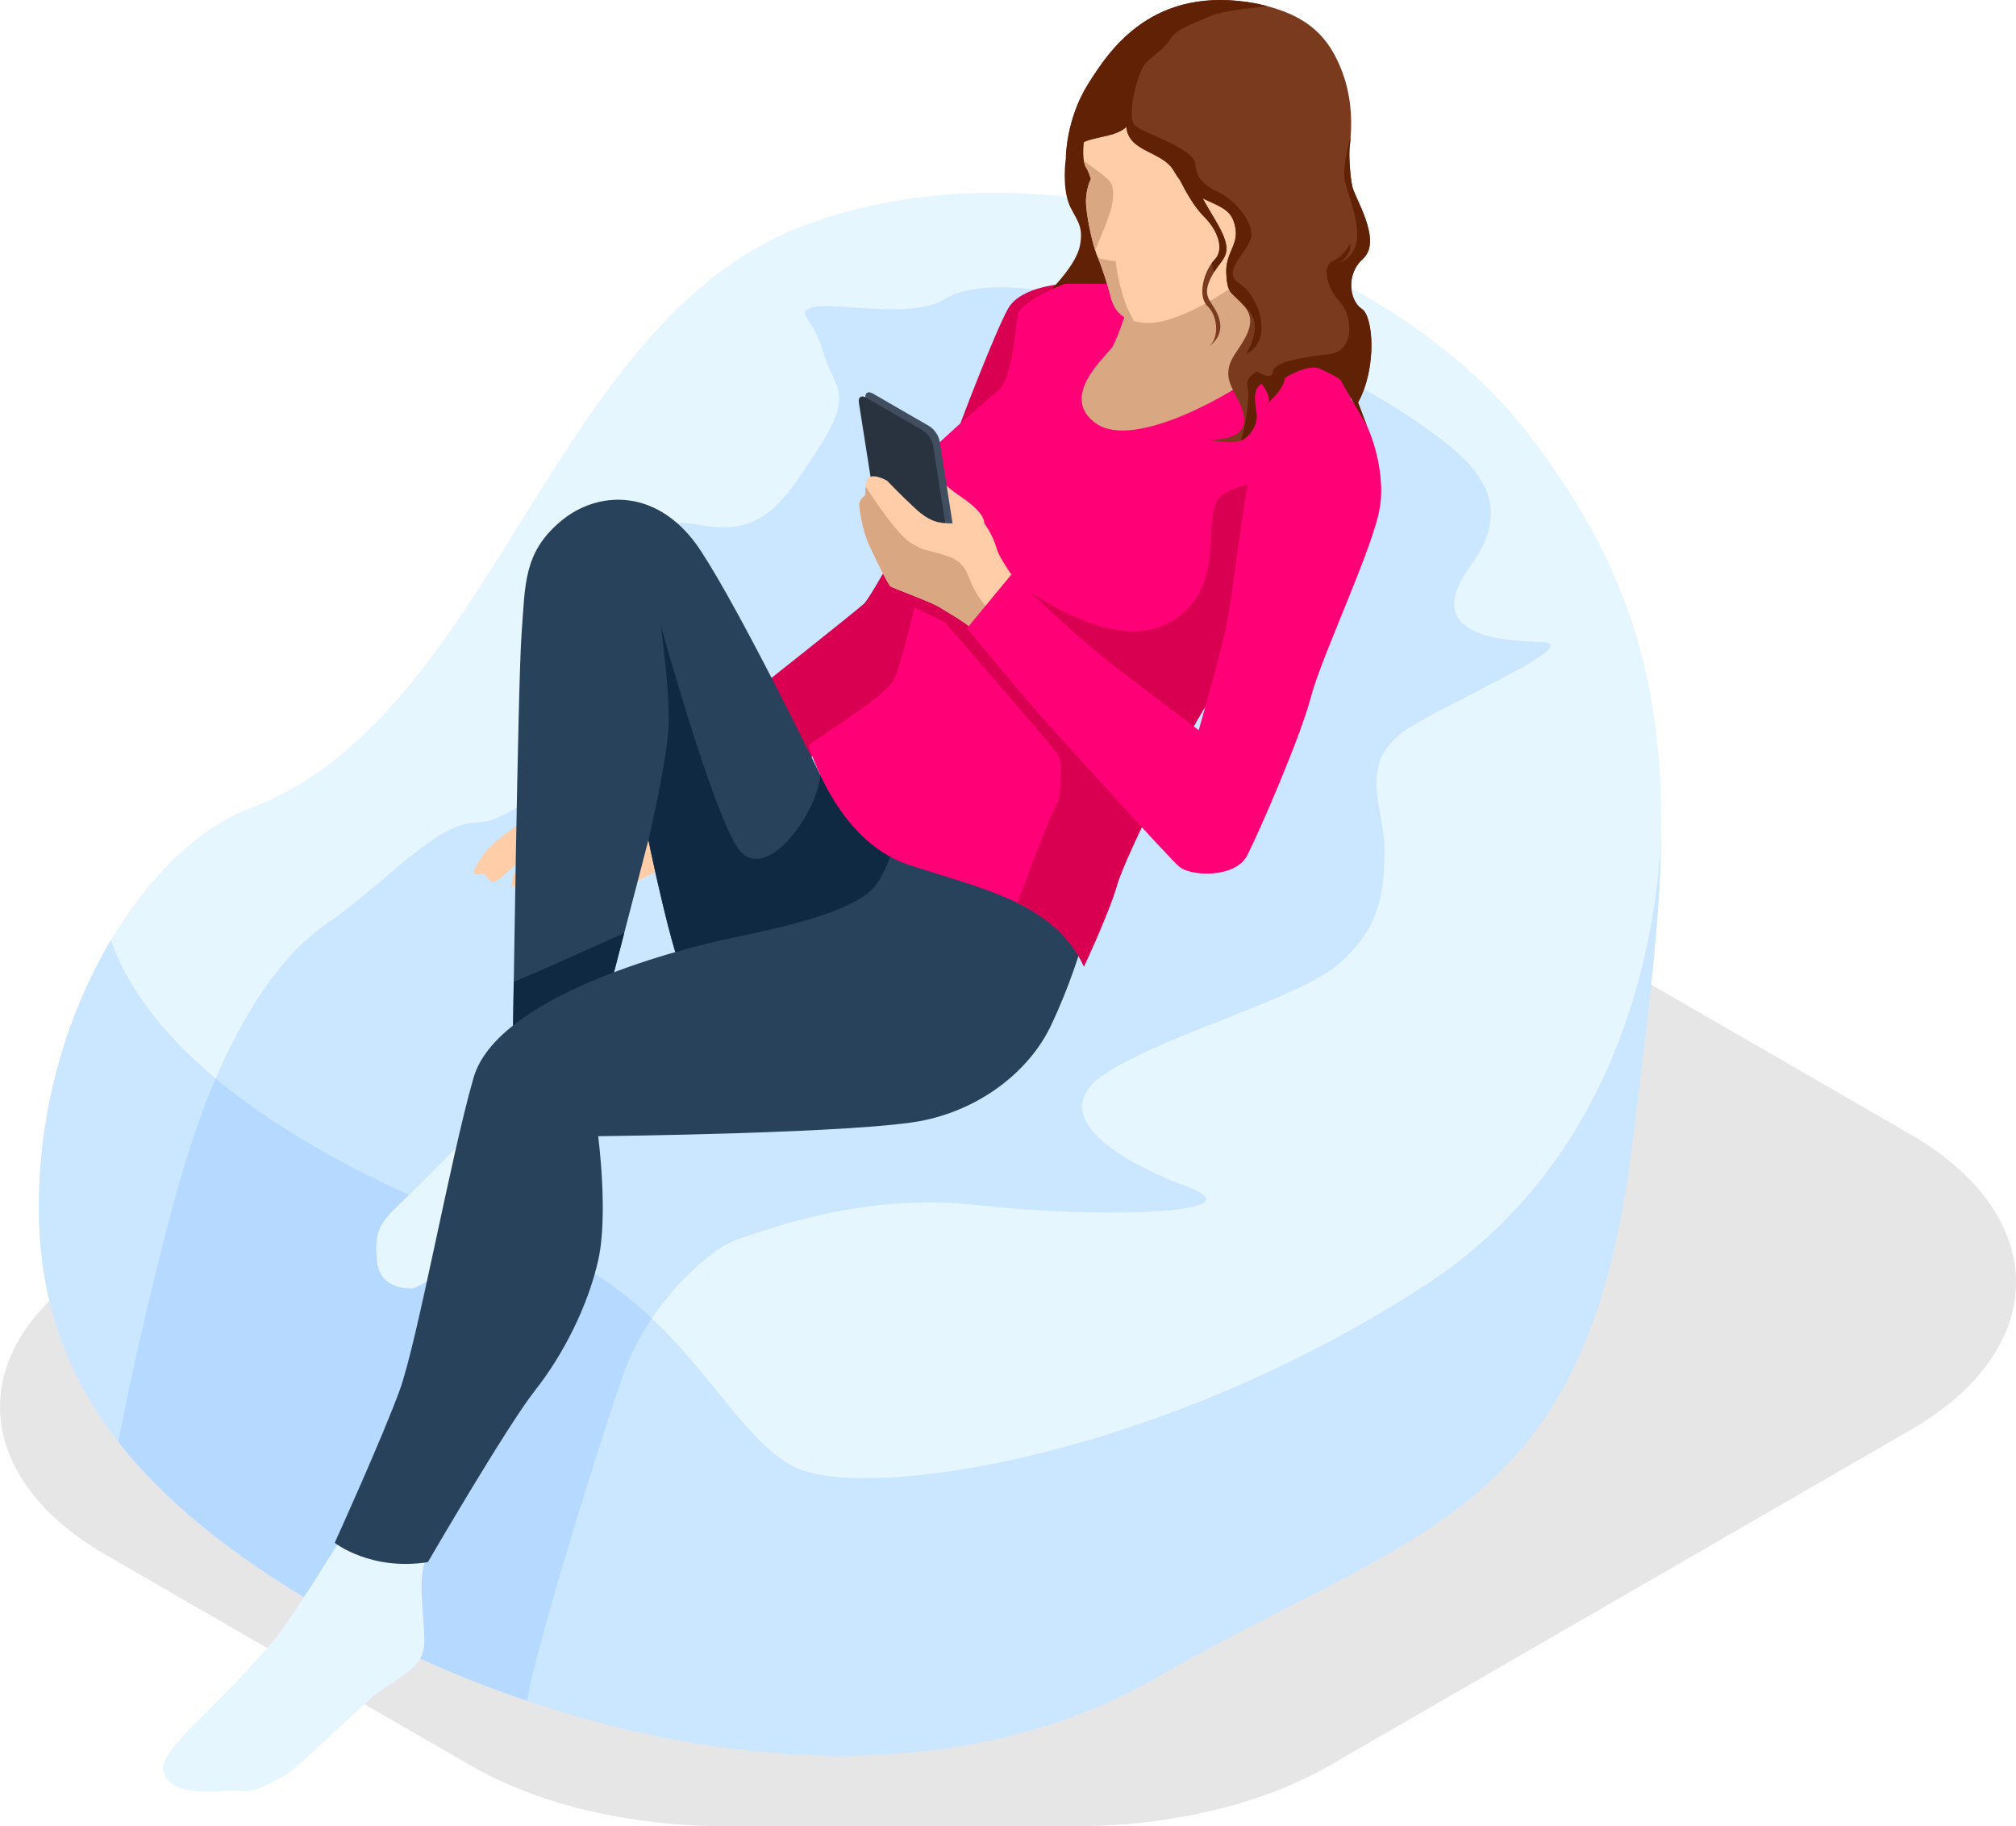 <?xml version="1.0" encoding="UTF-8"?> <svg xmlns="http://www.w3.org/2000/svg" width="488" height="442" viewBox="0 0 488 442" fill="none"> <g clip-path="url(#clip0_309_3364)"> <g style="mix-blend-mode:multiply" opacity="0.1"> <path d="M462.423 274.524L374.17 223.562C346.111 207.362 303.37 204.506 270.108 214.969C236.846 204.506 194.11 207.362 166.051 223.562L25.572 304.681C-8.522 324.37 -8.522 356.59 25.572 376.279L113.831 427.241C131.364 437.364 154.638 442.279 177.743 441.985H258.032C281.142 442.279 304.412 437.364 321.945 427.241L462.423 346.122C496.523 326.433 496.523 294.213 462.423 274.524Z" fill="black"></path> </g> <path d="M60.279 195.708C38.655 203.748 13.596 237.409 9.853 281.273C6.11 325.142 24.117 358.085 78.969 389.762C133.821 421.439 217.908 441.85 280.24 405.857C342.568 369.864 383.938 367.262 394.992 277.834C404.287 202.612 411.564 158.205 369.44 104.347C335.765 61.295 254.509 31.313 193.646 54.96C132.789 78.601 119.303 173.761 60.279 195.703V195.708Z" fill="#E6F6FF"></path> <g style="mix-blend-mode:multiply" opacity="0.2"> <path d="M394.992 277.834C398.521 249.282 401.755 225.172 402.109 203.295C400.569 229.638 391.329 280.909 344.95 311.061C280.544 352.931 208.453 363.982 191.588 354.676C174.718 345.369 164.272 312.8 126.469 300.01C93.711 288.924 39.567 263.932 26.838 227.53C18.156 242.075 11.627 260.532 9.858 281.268C6.115 325.137 24.122 358.08 78.974 389.757C133.826 421.434 217.912 441.845 280.245 405.852C342.573 369.859 383.943 367.257 394.997 277.829L394.992 277.834Z" fill="#5DA5FD"></path> </g> <g style="mix-blend-mode:multiply" opacity="0.2"> <path d="M373.133 155.363C363.201 155.114 343.584 153.873 356.004 136.866C368.414 119.854 354.514 110.174 342.847 101.974C331.175 93.779 283.38 66.534 253.218 70.437C253.218 70.437 236.338 67.456 228.638 72.425C220.943 77.39 200.813 72.924 196.602 74.414C192.385 75.905 196.816 76.647 199.318 85.341C201.82 94.034 207.038 94.806 198.097 108.568C189.156 122.336 184.342 129.818 169.365 127.071C154.394 124.325 161.212 132.768 168.727 138.974C176.243 145.185 153.641 163.309 150.048 171.01C146.455 178.706 125.503 199.038 115.495 199.053C105.488 199.068 94.07 213.219 78.924 223.652C63.778 234.084 52.106 257.173 44.66 282.006C39.128 300.444 31.956 331.328 28.632 348.963C39.781 363.239 56.198 376.608 78.969 389.757C93.422 398.101 109.908 405.668 127.486 411.619C130.791 394.761 145.862 346.69 151.159 331.911C157.13 315.273 172.191 301.864 178.685 299.876C185.184 297.892 208.523 288.456 236.821 291.681C265.129 294.906 305.598 293.964 287.472 287.235C269.35 280.506 252.715 269.33 267.86 259.645C283.006 249.96 315.037 241.452 324.222 233.167C333.407 224.883 334.898 217.88 335.147 206.485C335.391 195.09 327.198 183.9 342.593 175.217C357.988 166.534 383.061 155.608 373.133 155.358V155.363Z" fill="#5DA5FD"></path> </g> <path d="M258.017 68.667C258.017 68.667 247.167 69.076 244.013 74.708C240.853 80.336 232.201 103.001 231.379 105.468C230.556 107.94 211.578 143.924 209.121 146.122C206.659 148.32 183.594 166.584 183.594 166.584L163.544 185.949L170.138 197.897L223.968 167.82L250.053 108.628L258.017 68.662V68.667Z" fill="#D90051"></path> <path d="M128.802 197.214C128.802 197.214 120.15 202.981 117.818 205.867C115.48 208.753 114.384 211.111 114.658 211.445C114.932 211.774 116.99 211.445 116.99 211.445C116.99 211.445 117.843 212.297 118.874 213.324C119.906 214.356 124.955 209.027 124.955 209.027L128.797 207.108C128.797 207.108 125.064 210.841 124.456 211.445C123.853 212.048 123.853 214.66 123.853 214.66L126.873 213.703C126.873 213.703 133.327 212.601 134.15 212.187C134.972 211.774 143.624 207.108 143.624 207.108C143.624 207.108 147.88 204.91 148.02 207.382C148.159 209.85 133.736 212.327 135.934 214.111C138.127 215.896 142.522 217.272 147.466 215.896C152.41 214.525 162.298 209.167 162.298 209.167L170.123 197.907L163.529 185.959C163.529 185.959 138.675 192.548 128.787 197.219L128.802 197.214Z" fill="#FFCDA8"></path> <path d="M110.367 277.904C110.367 277.904 100.763 287.534 96.293 291.85C91.822 296.177 90.631 298.111 91.224 304.97C91.822 311.829 98.226 311.829 99.722 311.829C101.217 311.829 109.405 306.311 109.405 306.311L119.393 293.191C119.393 293.191 119.517 280.047 110.367 277.899V277.904Z" fill="#E6F6FF"></path> <path d="M198.57 187.589C198.57 187.589 179.607 148.51 169.624 133.282C159.637 118.054 144.885 118.503 135.794 126.104C126.704 133.706 127.152 141.307 126.255 153.38C125.363 165.452 124.167 250.713 124.167 250.713L146.524 243.411L156.955 203.315C156.955 203.315 163.215 233.726 166.046 236.856C168.877 239.986 204.287 238.924 204.287 238.924L226.191 211.275L226.853 194.078L198.57 187.594V187.589Z" fill="#29425B"></path> <path d="M178.715 205.403C172.455 196.611 159.936 151.276 159.936 151.276C159.936 151.276 162.024 166.499 161.875 174.838C161.725 183.177 156.956 203.315 156.956 203.315C156.956 203.315 163.215 233.726 166.046 236.856C168.877 239.986 204.287 238.924 204.287 238.924L226.191 211.275L226.854 194.078L198.57 187.594C197.683 197.403 184.975 214.201 178.715 205.408V205.403Z" fill="#102942"></path> <path d="M124.356 237.643C124.232 245.579 124.162 250.713 124.162 250.713L146.519 243.411L151.105 225.79C145.478 228.357 132.794 234.104 124.356 237.643V237.643Z" fill="#102942"></path> <path d="M103.3 376.822L83.514 370.895C83.514 370.895 71.408 390.385 67.381 395.604C63.355 400.823 55.455 408.873 50.242 414.086C45.024 419.305 38.615 425.416 39.512 428.547C40.409 431.677 42.941 433.018 47.112 433.466C51.289 433.915 57.249 433.018 59.188 433.466C61.122 433.915 66.345 431.233 69.32 429.444C72.3 427.654 84.227 415.876 89.739 411.106C95.251 406.341 102.557 404.252 102.707 397.692C102.856 391.133 100.773 382.19 103.3 376.822V376.822Z" fill="#E6F6FF"></path> <path d="M81.022 373.388C81.022 373.388 89.679 380.261 103.569 378.078C103.569 378.078 122.702 345.145 129.534 336.487C136.367 327.829 142.288 316.13 144.795 305.054C147.302 293.979 144.795 274.988 144.795 274.988C144.795 274.988 209.021 274.305 223.823 271.115C238.625 267.925 249.555 258.359 254.339 248.335C259.119 238.311 261.645 229.429 261.645 229.429L246.599 205.513L217.902 197.897C217.902 197.897 215.969 210.752 210.786 215.532C205.607 220.317 193.078 223.732 177.593 226.922C162.109 230.112 120.21 241.501 114.623 260.861C109.041 280.221 101.067 324.639 96.741 336.482C92.415 348.325 81.027 373.383 81.027 373.383L81.022 373.388Z" fill="#29425B"></path> <path d="M262.722 24.589C262.627 25.152 258.456 35.221 258.017 38.177C257.579 41.133 257.394 46.835 259.169 50.289C260.943 53.748 262.254 54.965 261.411 59.451C260.569 63.937 254.683 69.823 254.683 69.823C254.683 69.823 263.28 76.273 269.54 74.873C275.8 73.467 284.616 60.777 284.227 60.069C283.833 59.361 262.717 24.594 262.717 24.594L262.722 24.589Z" fill="#612104"></path> <path d="M278.082 68.677C278.082 68.677 258.849 68.667 258.017 68.667C257.185 68.667 246.888 73.213 246.36 76.094C245.832 78.97 245.194 91.496 241.586 94.572C237.982 97.652 224.501 109.007 220.688 114.201C216.866 119.4 217.289 124.918 219.203 128.846C221.112 132.773 224.082 135.849 224.082 135.849C224.082 135.849 218.246 161.101 216.338 164.605C214.429 168.104 201.894 176.089 199.452 177.789C197.01 179.484 195.729 180.286 195.729 180.286C195.729 180.286 202.223 203.439 219.946 209.296C237.663 215.148 255.062 218.298 262.383 233.895C262.383 233.895 268.433 221.055 270.447 214.052C272.46 207.048 288.164 175.641 293.681 168.104C299.198 160.572 315.64 135.635 315.64 135.635L327.556 94.318L312.774 76.852L278.082 68.687V68.677Z" fill="#FF0077"></path> <path d="M312.221 78.233C312.221 78.233 309.575 57.213 310.9 52.128L274.494 69.44C274.494 69.44 270.801 81.846 269.096 84.184C267.392 86.522 256.223 96.232 265.428 102.557C274.628 108.878 298.536 95.275 305.538 89.503C312.545 83.731 312.216 78.233 312.216 78.233H312.221Z" fill="#D9A782"></path> <path d="M264.073 43.346C264.073 43.346 262.582 45.972 262.936 49.955C263.29 53.933 264.711 60.044 265.707 62.247C266.699 64.45 268.264 69.425 268.762 71.414C269.261 73.403 270.327 78.093 277.997 78.163C285.667 78.233 299.448 69.495 304.282 64.595C309.111 59.69 315.361 47.752 318.132 39.443C320.903 31.134 321.681 13.443 308.683 5.628C295.685 -2.188 281.406 4.207 274.09 11.026C266.774 17.845 263.898 27.579 262.881 31.627C261.87 35.674 262.119 39.303 262.881 40.509C263.649 41.716 264.073 43.351 264.073 43.351V43.346Z" fill="#FFCDA8"></path> <path d="M315.64 135.63L319.647 121.748L308.748 115.786C308.748 115.786 296.672 117.581 294.693 120.94C291.219 126.832 296.632 141.855 284.247 149.96C274.499 156.34 261.541 151.092 249.066 143.156L246.664 140.809L223.35 138.979C222.862 141.038 222.174 143.914 221.406 147.009L228.777 150.643C228.777 150.643 254.19 179.967 255.934 182.375C257.678 184.787 256.293 193.605 256.293 193.605C254.314 197.099 249.824 208.848 246.261 218.503C253.198 221.912 258.919 226.508 262.383 233.885C262.383 233.885 268.434 221.045 270.447 214.042C272.46 207.038 288.164 175.631 293.682 168.094C299.199 160.562 315.64 135.625 315.64 135.625V135.63Z" fill="#D90051"></path> <path d="M239.293 131.921C239.293 129.484 238.261 128.078 238.261 126.672C238.261 125.267 237.045 123.203 232.455 120.113C227.865 117.017 222.522 111.3 221.022 112.332C219.522 113.364 219.806 114.301 221.022 116.27C222.243 118.238 228.996 124.409 229.644 124.609C230.297 124.813 229.644 130.047 229.644 130.047L239.293 131.921V131.921Z" fill="#FFCDA8"></path> <path d="M233.686 146.391C233.895 147.737 233.108 148.28 231.927 147.598L218.246 139.697C217.065 139.014 215.929 137.359 215.719 136.013L209.5 96.441C209.29 95.095 210.078 94.552 211.259 95.235L224.939 103.135C226.121 103.818 227.257 105.473 227.466 106.819L233.681 146.391H233.686Z" fill="#414E5F"></path> <path d="M232.091 147.403C232.301 148.744 231.513 149.292 230.332 148.609L216.651 140.709C215.47 140.026 214.334 138.371 214.125 137.025L207.905 97.453C207.695 96.107 208.483 95.564 209.664 96.247L223.345 104.147C224.526 104.83 225.662 106.485 225.871 107.831L232.086 147.403H232.091Z" fill="#29333F"></path> <path d="M209.779 116.364C209.559 117.002 209.405 119.923 209.405 119.923C209.405 119.923 207.905 120.955 207.999 122.171C208.094 123.393 208.657 128.168 210.436 132.011C212.216 135.854 215.027 141.571 215.59 141.945C216.153 142.319 225.617 145.783 227.491 147.004C229.365 148.221 233.676 150.563 235.081 152.064C236.487 153.564 237.987 155.064 237.987 155.064L248.667 144.288C248.667 144.288 242.203 136.133 241.266 132.758C240.329 129.389 238.266 126.667 238.266 126.667H230.596C227.491 126.667 225.268 126.478 221.605 123.108C217.937 119.734 214.752 116.359 214.752 116.359C214.752 116.359 210.631 113.922 209.789 116.359L209.779 116.364Z" fill="#FFCDA8"></path> <path d="M228.328 134.264C221.301 132.2 224.396 133.606 220.509 131.403C217.494 129.698 211.912 121.424 209.559 117.795C209.46 118.802 209.405 119.923 209.405 119.923C209.405 119.923 207.905 120.955 207.999 122.171C208.094 123.393 208.657 128.168 210.436 132.011C212.216 135.854 215.027 141.571 215.59 141.945C216.153 142.319 225.617 145.783 227.491 147.004C229.365 148.221 233.676 150.563 235.081 152.064C236.487 153.564 237.987 155.064 237.987 155.064L242.163 150.847C240.863 149.422 239.288 147.597 237.613 145.409C233.302 139.787 235.361 136.317 228.333 134.259L228.328 134.264Z" fill="#D9A782"></path> <path d="M244.805 139.059L234.07 152.064C234.07 152.064 249.594 170.811 254 175.586C258.401 180.366 282.483 207.163 285.383 209.695C288.289 212.222 299.064 212.506 301.875 207.073C304.685 201.64 314.808 178.397 317.334 168.657C319.866 158.907 332.42 132.579 334.015 122.829C335.61 113.084 331.015 99.97 325.767 95.374C320.519 90.784 308.339 96.027 304.685 106.151C301.032 116.275 298.69 143.7 296.627 152.567C294.568 161.44 290.163 176.712 290.163 176.712C290.163 176.712 273.766 164.435 266.828 158.907C259.896 153.38 244.8 139.059 244.8 139.059H244.805Z" fill="#FF0077"></path> <path d="M274.544 77.734C273.686 76.338 272.63 74.275 271.817 71.553C270.183 66.08 270.108 63.239 270.108 63.239C270.108 63.239 267.591 62.98 265.767 62.397C266.764 64.67 268.269 69.465 268.757 71.409C269.166 73.049 269.968 76.523 274.539 77.729L274.544 77.734Z" fill="#D9A782"></path> <path d="M262.373 38.909C262.493 39.607 262.662 40.156 262.881 40.504C263.649 41.711 264.073 43.346 264.073 43.346C264.073 43.346 262.582 45.972 262.936 49.955C263.22 53.15 264.197 57.726 265.084 60.542C265.099 60.517 268.194 53.434 268.902 50.738C269.615 48.041 269.684 45.838 268.902 44.273C268.339 43.146 264.79 40.769 262.373 38.914V38.909Z" fill="#D9A782"></path> <path d="M329.645 74.748C326.824 72.979 325.558 66.574 329.924 62.626C334.29 58.678 329.076 49.825 327.551 45.853C327.018 44.472 326.49 39.074 326.664 35.934C326.724 35.475 326.774 35.017 326.819 34.543C326.849 34.388 326.864 34.239 326.864 34.089C327.407 28.173 327.003 21.508 323.734 14.62C319.817 6.36 313.557 3.011 304.566 0.937C304.417 0.902 304.262 0.877 304.108 0.857L304.118 0.847C279.089 -3.828 268.598 11.973 263.305 20.477C258.012 28.98 258.007 38.177 258.007 38.177C259.936 34.194 264.576 33.656 268.129 32.813C271.683 31.976 272.655 30.67 272.655 30.67C273.088 36.891 281.441 36.487 284.192 41.437C284.636 42.229 285.099 42.932 285.593 43.56C286.884 46.022 288.887 49.885 291.469 52.447C294.723 55.677 296.492 60.293 294.03 62.83C291.568 65.367 289.645 71.518 292.336 74.13C295.027 76.747 295.027 82.205 292.565 83.895C292.565 83.895 296.333 81.667 295.182 77.36C294.03 73.054 290.726 72.515 292.874 67.75C295.022 62.985 297.948 62.596 296.482 57.985C295.54 55.01 292.804 51.226 291.13 47.991C294.409 49.671 297.459 50.399 298.561 53.38C300.659 59.067 296.562 60.562 296.836 66.155C297.095 71.394 298.042 70.541 301.172 74.09C304.297 77.644 301.82 81.433 299.109 85.42C294.449 92.269 300.265 94.921 301.117 101.017C301.97 107.108 292.346 106.38 292.346 106.38C292.346 106.38 296.562 107.382 299.483 106.879C302.403 106.38 304.481 102.727 304.172 100.189C303.863 97.652 302.941 94.193 305.403 92.887C305.403 92.887 307.94 96.037 306.864 97.578C306.864 97.578 310.781 94.193 311.01 91.427C311.01 91.427 316.467 87.967 319.393 89.198C322.313 90.43 324.387 91.81 324.387 91.81L330.851 102.966C330.851 102.966 329.959 100.743 328.728 97.408C333.323 89.059 332.446 76.518 329.625 74.743L329.645 74.748Z" fill="#7A3A1D"></path> <path d="M283.365 9.376C284.735 6.983 289.4 5.468 293.327 3.758C295.495 2.811 301.675 2.029 306.859 1.515C306.116 1.311 305.353 1.122 304.571 0.942C304.421 0.907 304.267 0.882 304.112 0.862L304.122 0.852C279.094 -3.823 268.603 11.978 263.31 20.482C258.017 28.985 258.012 38.182 258.012 38.182C259.941 34.199 264.581 33.661 268.134 32.818C271.688 31.981 272.66 30.675 272.66 30.675C273.093 36.896 281.446 36.492 284.197 41.442C284.641 42.234 285.104 42.937 285.598 43.565C286.888 46.027 288.892 49.89 291.474 52.452C294.728 55.682 296.497 60.298 294.035 62.835C293.786 63.084 293.552 63.374 293.323 63.688C293.382 64.42 293.597 65.128 293.921 65.816C295.834 62.766 297.723 61.888 296.487 57.995C295.545 55.02 292.809 51.236 291.135 48.001C294.414 49.681 297.464 50.409 298.565 53.389C300.664 59.077 296.567 60.572 296.841 66.165C296.981 68.926 297.31 69.993 298.042 70.905C300.205 72.969 302.463 74.893 303.275 76.787C304.96 80.69 301.591 85.719 301.591 85.719C308.767 82.086 304.337 71.284 300.086 68.672C295.834 66.055 300.704 62.342 302.563 58.354C304.426 54.367 298.58 48.26 295.391 46.755C292.201 45.25 289.634 43.655 289.37 39.757C289.101 35.859 276.971 32.405 274.758 30.371C272.545 28.332 275.371 17.426 277.25 15.377C279.129 13.329 281.979 11.774 283.345 9.381L283.365 9.376Z" fill="#612104"></path> <path d="M329.645 74.748C326.824 72.979 325.558 66.574 329.924 62.626C334.29 58.678 329.077 49.825 327.551 45.853C327.018 44.472 326.49 39.074 326.664 35.934C326.724 35.475 326.774 35.016 326.819 34.543C326.849 34.388 326.864 34.239 326.864 34.089C326.899 33.755 326.924 33.416 326.948 33.072C325.887 36.861 325.025 41.108 325.553 43.685C326.664 49.128 332.48 60.313 323.973 63.777C323.973 63.777 327.238 61.998 326.794 59.027C326.794 59.027 325.159 62.197 322.588 63.184C320.016 64.176 321.102 69.699 324.272 72.974C327.437 76.249 328.135 84.977 321.8 85.709C315.466 86.442 308.439 87.534 308.144 89.906C307.845 92.284 304.382 89.906 304.382 89.906C304.382 89.906 301.312 91.043 302.009 93.695C302.493 95.544 301.815 102.393 300.315 106.649C302.802 105.687 304.471 102.492 304.192 100.194C303.883 97.657 302.961 94.198 305.423 92.892C305.423 92.892 307.96 96.042 306.884 97.582C306.884 97.582 310.801 94.198 311.03 91.432C311.03 91.432 316.487 87.972 319.413 89.204C322.333 90.435 324.407 91.815 324.407 91.815L330.871 102.971C330.871 102.971 329.979 100.748 328.748 97.413C333.343 89.064 332.466 76.523 329.645 74.748V74.748Z" fill="#612104"></path> </g> <defs> <clipPath id="clip0_309_3364"> <rect width="488" height="442" fill="white"></rect> </clipPath> </defs> </svg> 